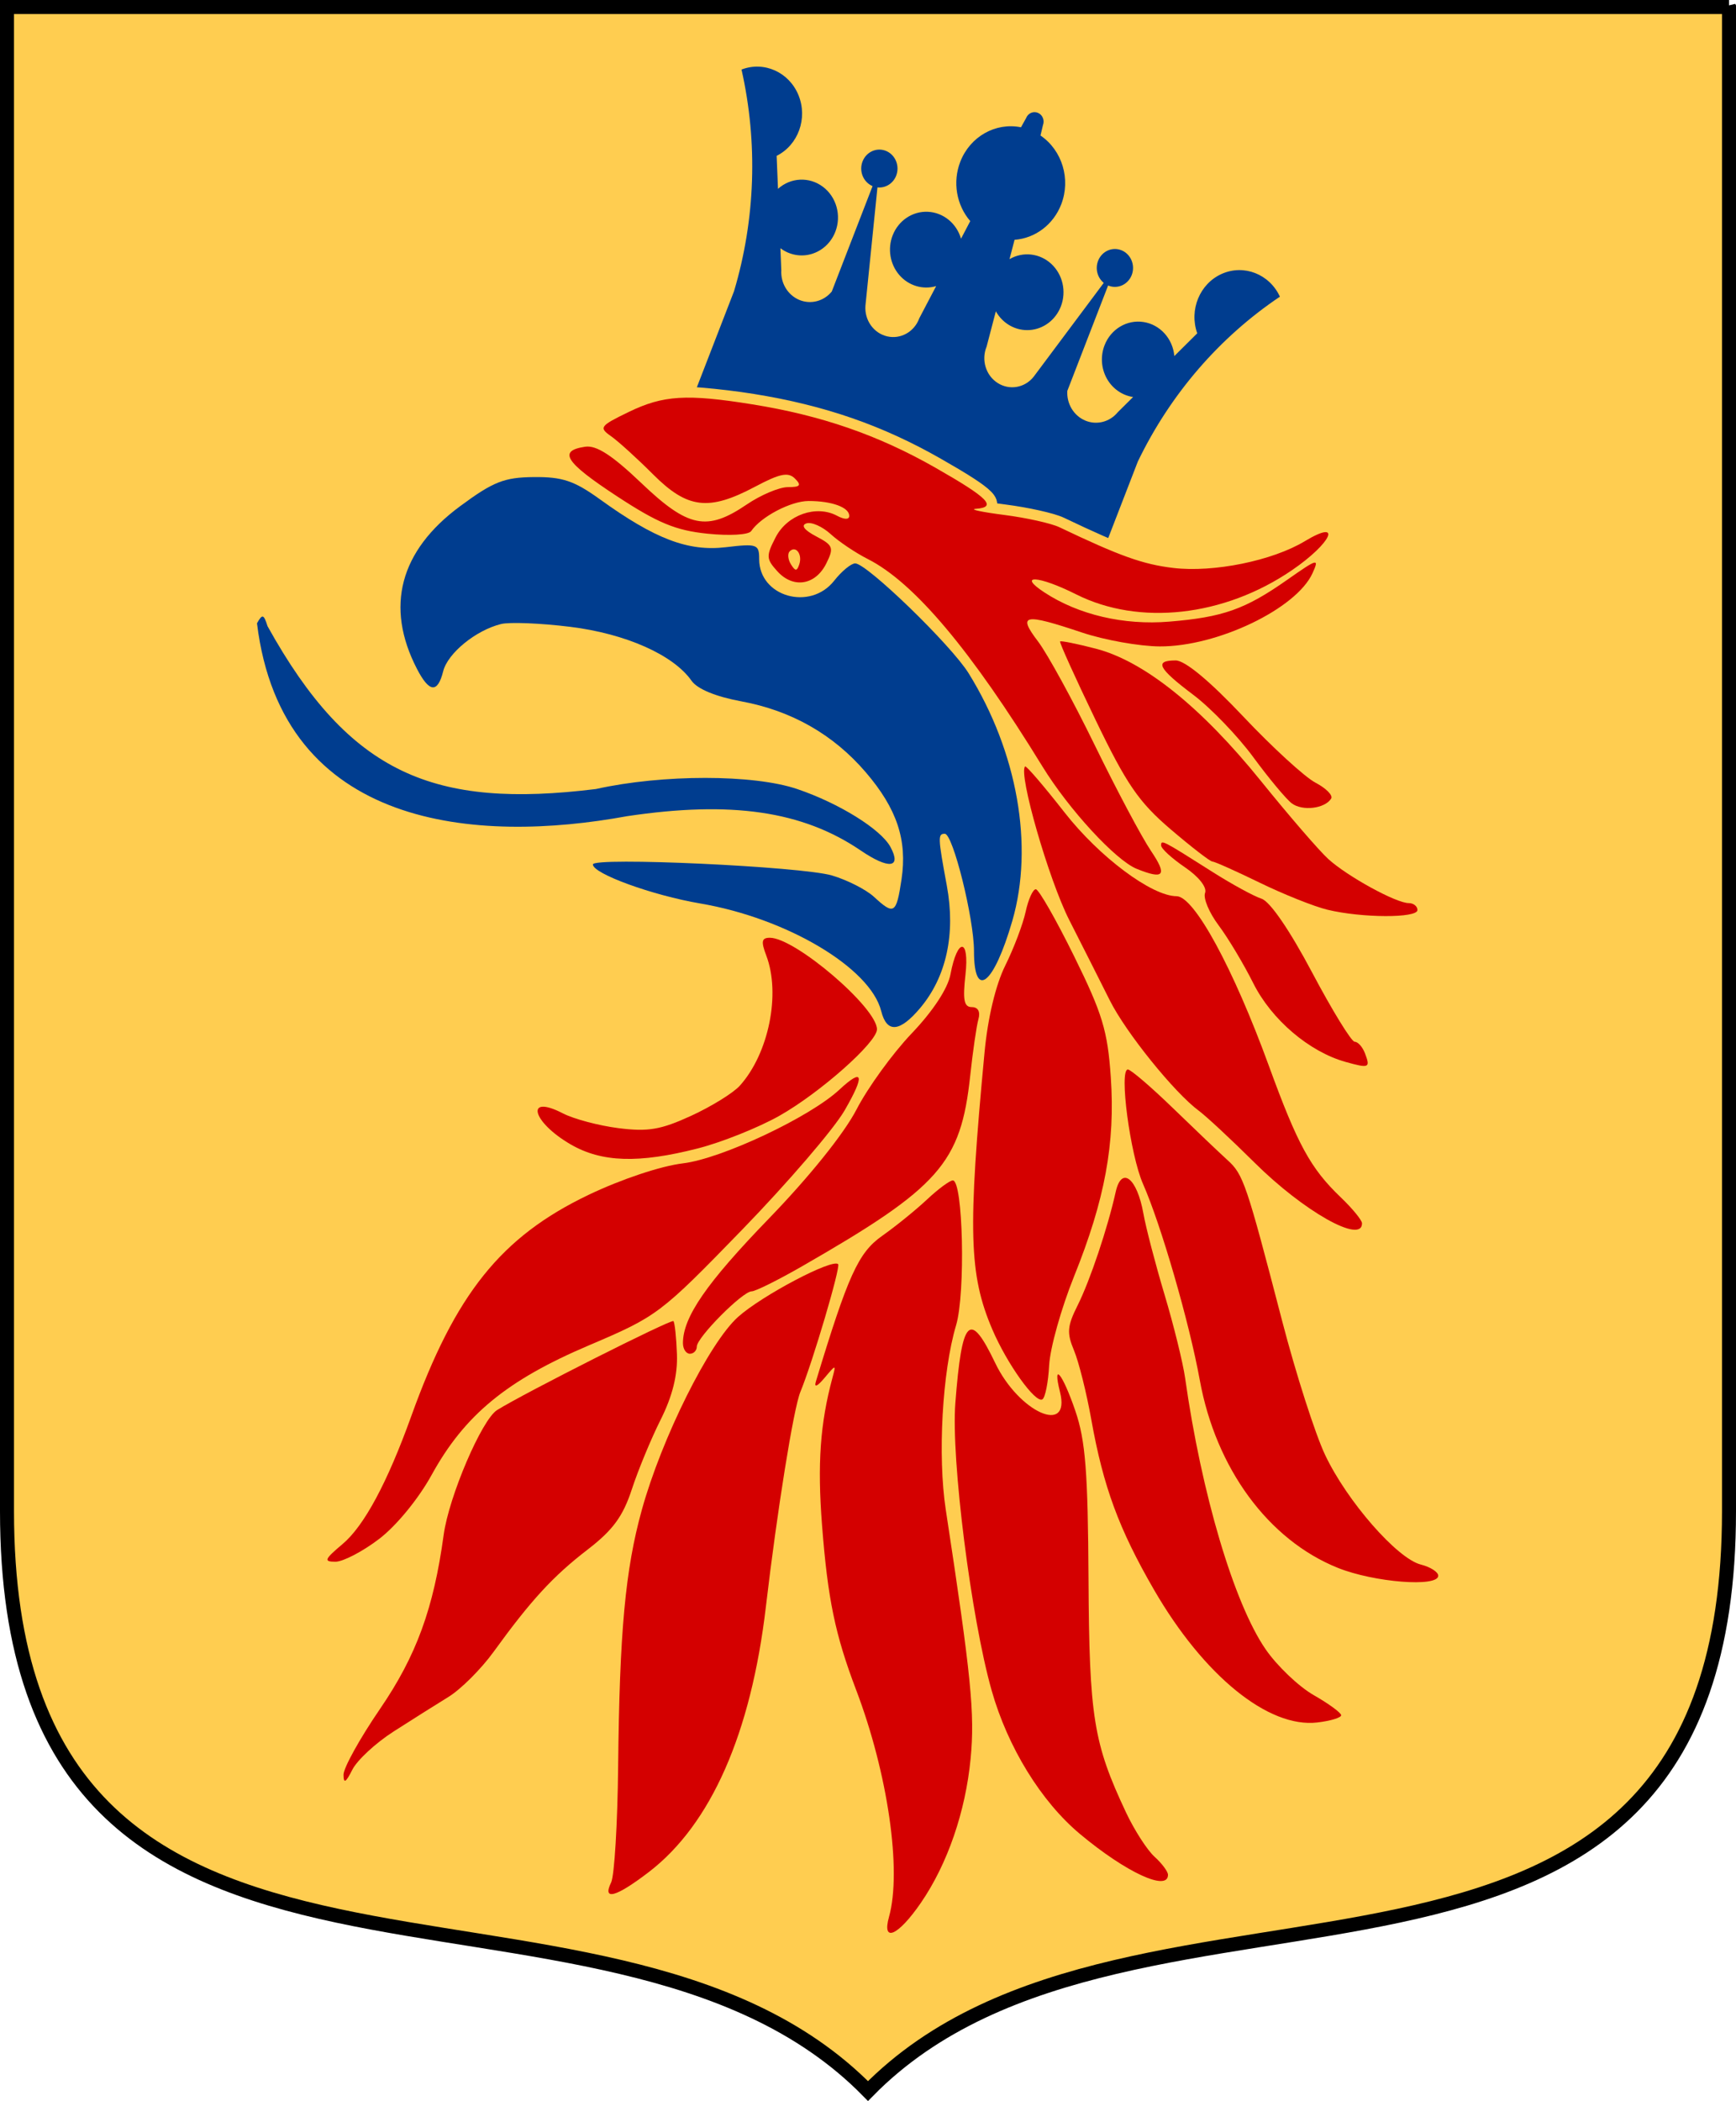 <?xml version="1.0" encoding="UTF-8" standalone="no"?>
<!-- Created with Inkscape (http://www.inkscape.org/) -->

<svg
   xmlns:dc="http://purl.org/dc/elements/1.1/"
   xmlns:cc="http://creativecommons.org/ns#"
   xmlns:rdf="http://www.w3.org/1999/02/22-rdf-syntax-ns#"
   xmlns:svg="http://www.w3.org/2000/svg"
   xmlns="http://www.w3.org/2000/svg"
   xmlns:sodipodi="http://sodipodi.sourceforge.net/DTD/sodipodi-0.dtd"
   xmlns:inkscape="http://www.inkscape.org/namespaces/inkscape"
   height="300"
   width="248"
   version="1.0"
   id="svg34"
   sodipodi:docname="Värmlands_vapen.svg"
   inkscape:version="0.92.3 (2405546, 2018-03-11)">
  <defs
     id="defs38" />
  <sodipodi:namedview
     pagecolor="#ffffff"
     bordercolor="#666666"
     borderopacity="1"
     objecttolerance="10"
     gridtolerance="10"
     guidetolerance="10"
     inkscape:pageopacity="0"
     inkscape:pageshadow="2"
     inkscape:window-width="1920"
     inkscape:window-height="1017"
     id="namedview36"
     showgrid="false"
     inkscape:zoom="1.5733333"
     inkscape:cx="162.64083"
     inkscape:cy="182.5683"
     inkscape:window-x="-4"
     inkscape:window-y="-4"
     inkscape:window-maximized="1"
     inkscape:current-layer="svg34" />
  <path
     d="m247,1,0,214.77c0,82.42-84.912,44.012-123,82.791-38.089-38.77-123-0.37-123-82.79v-214.77h246z"
     stroke="#000"
     stroke-dasharray="none"
     stroke-miterlimit="4"
     stroke-width="2"
     fill="#FFF"
     id="path4"
     style="fill:#ffcd50;fill-opacity:1" />
  <g
     transform="matrix(0.955,0,0,0.955,5.596,8.489)"
     id="g32" />
  <g
     id="g896"
     transform="translate(1.449,-6.439)">
    <path
       style="fill:#003d8f;fill-opacity:1;stroke:none"
       id="Crown"
       d="m 104.482,16.37 c 2.358,10.458 1.989,21.384 -1.068,31.644 l -5.827,15.049 c 20.39,4.706 39.886,12.926 57.686,24.321 l 5.827,-15.049 c 4.631,-9.596 11.639,-17.723 20.297,-23.537 -1.488,-3.223 -5.14,-4.659 -8.296,-3.261 -3.156,1.398 -4.704,5.137 -3.515,8.493 l -3.273,3.248 c -0.217,-2.488 -2.037,-4.498 -4.406,-4.863 -2.368,-0.365 -4.668,1.009 -5.565,3.326 -0.597,1.543 -0.481,3.287 0.315,4.729 0.796,1.442 2.184,2.421 3.763,2.655 l -2.185,2.168 c -1.144,1.401 -3.019,1.881 -4.655,1.192 -1.636,-0.69 -2.665,-2.394 -2.555,-4.232 l 5.827,-15.049 c 1.327,0.56 2.838,-0.11 3.375,-1.495 0.536,-1.385 -0.105,-2.962 -1.432,-3.522 -1.327,-0.56 -2.838,0.11 -3.375,1.495 -0.434,1.12 -0.103,2.404 0.81,3.147 l -10.011,13.397 c -1.263,1.594 -3.457,1.976 -5.147,0.896 -1.69,-1.079 -2.363,-3.292 -1.578,-5.191 l 1.321,-5.044 c 0.995,1.785 2.878,2.823 4.852,2.675 1.974,-0.148 3.695,-1.455 4.437,-3.37 0.824,-2.128 0.271,-4.568 -1.379,-6.086 -1.65,-1.518 -4.039,-1.784 -5.959,-0.663 l 0.724,-2.764 c 2.964,-0.219 5.55,-2.18 6.663,-5.055 1.392,-3.595 0.152,-7.716 -2.959,-9.836 l 0.349,-1.477 c 0.268,-0.693 -0.052,-1.481 -0.716,-1.761 -0.664,-0.28 -1.419,0.055 -1.687,0.747 l -0.732,1.315 c -3.649,-0.731 -7.284,1.335 -8.676,4.93 -1.113,2.875 -0.559,6.16 1.427,8.466 l -1.319,2.513 c -0.635,-2.198 -2.53,-3.738 -4.728,-3.843 -2.198,-0.105 -4.219,1.25 -5.043,3.378 -0.741,1.915 -0.374,4.103 0.948,5.64 1.322,1.537 3.367,2.155 5.271,1.593 l -2.407,4.586 c -0.699,1.935 -2.656,3.039 -4.59,2.59 -1.935,-0.449 -3.258,-2.314 -3.106,-4.376 l 1.717,-16.894 c 1.151,0.127 2.244,-0.557 2.677,-1.677 0.536,-1.385 -0.105,-2.962 -1.432,-3.522 -1.327,-0.56 -2.838,0.11 -3.375,1.495 -0.536,1.385 0.105,2.962 1.432,3.522 l -5.827,15.049 c -1.144,1.401 -3.02,1.881 -4.655,1.192 -1.636,-0.69 -2.665,-2.394 -2.555,-4.232 l -0.128,-3.143 c 1.291,0.976 2.942,1.278 4.474,0.818 1.533,-0.46 2.777,-1.63 3.375,-3.173 0.897,-2.316 0.157,-4.972 -1.789,-6.426 -1.947,-1.454 -4.594,-1.328 -6.406,0.304 l -0.193,-4.709 c 3.089,-1.553 4.465,-5.364 3.125,-8.657 -1.34,-3.294 -4.922,-4.908 -8.139,-3.668 z"
       inkscape:connector-curvature="0" />
    <path
       style="fill:none;stroke:#ffcd50;stroke-width:3"
       id="Fake-scalp"
       d="m 184.958,83.709 c 5.31,-1.029 -13.04,4.505 -18.784,3.824 -4.346,-0.515 -7.628,-1.687 -16.273,-5.813 -1.178,-0.562 -4.742,-1.355 -7.919,-1.761 -3.177,-0.406 -4.997,-0.797 -4.044,-0.868 3.116,-0.233 1.825,-1.55 -5.755,-5.87 -8.186,-4.666 -16.28,-7.465 -26.169,-9.051 -9.382,-1.505 -22.22,-1.935 -17.647,1.09 22.418,14.833 59.462,25.644 96.591,18.449 z"
       inkscape:connector-curvature="0" />
    <g
       style="fill:#d40000"
       id="Avslitet-Griphuvud"
       transform="translate(3.967683e-4,0.15)">
      <path
         id="path1955"
         d="m 130.12,277.953 c 3.788,-5.523 6.358,-12.978 7.089,-20.56 0.62,-6.435 0.092,-11.72 -3.547,-35.543 -1.176,-7.697 -0.504,-19.698 1.474,-26.345 1.361,-4.574 0.998,-20.675 -0.466,-20.675 -0.433,0 -2.092,1.225 -3.688,2.722 -1.596,1.497 -4.483,3.836 -6.415,5.197 -3.395,2.392 -4.859,5.609 -9.46,20.788 -0.279,0.922 0.183,0.734 1.219,-0.495 1.669,-1.98 1.669,-1.98 1.137,0 -1.75,6.51 -2.155,12.28 -1.477,21.028 0.816,10.535 1.869,15.617 4.874,23.517 4.528,11.906 6.54,25.792 4.692,32.393 -1.055,3.768 1.314,2.717 4.568,-2.027 z"
         inkscape:connector-curvature="0"
         style="fill:#d40000;fill-opacity:1" />
      <path
         id="path1953"
         d="m 91.249,273.572 c 8.857,-6.788 14.588,-19.773 16.712,-37.863 1.618,-13.778 3.956,-28.33 4.931,-30.687 1.737,-4.198 5.772,-17.839 5.393,-18.233 -0.805,-0.839 -10.879,4.469 -14.301,7.534 -4.115,3.687 -10.9,17.285 -13.743,27.545 -2.366,8.537 -3.185,17.403 -3.384,36.608 -0.084,8.167 -0.534,15.628 -0.998,16.581 -1.3,2.666 0.69,2.117 5.39,-1.485 z"
         inkscape:connector-curvature="0"
         style="fill:#d40000;fill-opacity:1" />
      <path
         id="path1951"
         d="m 165.407,273.973 c 0,-0.46 -0.862,-1.617 -1.916,-2.57 -1.054,-0.953 -2.891,-3.807 -4.084,-6.34 -4.65,-9.88 -5.247,-13.593 -5.355,-33.314 -0.083,-15.301 -0.433,-19.777 -1.878,-24.005 -1.821,-5.331 -3.316,-7.17 -2.194,-2.7 1.565,6.234 -5.881,2.896 -9.259,-4.151 -3.635,-7.585 -4.754,-6.455 -5.695,5.756 -0.615,7.97 2.251,30.629 5.184,40.989 2.3,8.123 7.077,15.881 12.636,20.521 6.563,5.479 12.56,8.254 12.56,5.814 z"
         inkscape:connector-curvature="0"
         style="fill:#d40000;fill-opacity:1" />
      <path
         id="path1949"
         d="m 54.757,253.527 c 2.548,-1.633 6.082,-3.861 7.855,-4.949 1.772,-1.089 4.674,-3.984 6.448,-6.434 5.338,-7.371 8.504,-10.813 13.427,-14.598 3.618,-2.781 5.059,-4.743 6.324,-8.608 0.901,-2.753 2.756,-7.233 4.123,-9.955 1.679,-3.345 2.432,-6.372 2.323,-9.336 -0.089,-2.413 -0.316,-4.541 -0.505,-4.73 -0.313,-0.313 -21.273,10.256 -25.188,12.701 -2.187,1.366 -6.885,12.337 -7.633,17.824 -1.432,10.507 -3.907,17.271 -9.088,24.84 -2.878,4.204 -5.226,8.436 -5.218,9.404 0.011,1.317 0.327,1.138 1.258,-0.714 0.684,-1.361 3.328,-3.811 5.875,-5.444 z"
         inkscape:connector-curvature="0"
         style="fill:#d40000;fill-opacity:1" />
      <path
         id="path1947"
         d="m 190.147,251.191 c -0.004,-0.349 -1.766,-1.638 -3.915,-2.865 -2.149,-1.227 -5.248,-4.18 -6.887,-6.563 -4.513,-6.56 -9.161,-22.221 -11.492,-38.721 -0.308,-2.178 -1.627,-7.523 -2.932,-11.879 -1.305,-4.356 -2.667,-9.574 -3.027,-11.596 -0.908,-5.103 -3.127,-6.837 -3.959,-3.092 -1.142,5.143 -3.668,12.666 -5.439,16.197 -1.485,2.961 -1.563,3.934 -0.515,6.434 0.679,1.62 1.791,6.064 2.471,9.876 1.705,9.562 3.934,15.611 8.943,24.27 7.103,12.281 16.339,19.79 23.337,18.973 1.882,-0.22 3.418,-0.685 3.414,-1.034 z"
         inkscape:connector-curvature="0"
         style="fill:#d40000;fill-opacity:1" />
      <path
         id="path1945"
         d="m 204.013,231.273 c 0,-0.534 -1.116,-1.251 -2.481,-1.594 -3.389,-0.851 -10.55,-9.046 -13.679,-15.654 -1.417,-2.993 -4.176,-11.589 -6.13,-19.102 -5.13,-19.716 -5.546,-20.941 -7.821,-23.002 -1.133,-1.026 -4.631,-4.355 -7.772,-7.398 -3.142,-3.043 -6.047,-5.532 -6.457,-5.532 -1.284,0 0.33,12.185 2.163,16.333 2.575,5.826 6.609,19.751 8.108,27.993 2.298,12.634 9.798,22.839 19.716,26.827 5.174,2.08 14.353,2.801 14.353,1.127 z"
         inkscape:connector-curvature="0"
         style="fill:#d40000;fill-opacity:1" />
      <path
         id="path1943"
         d="m 52.705,226.026 c 2.468,-1.883 5.628,-5.733 7.513,-9.157 4.706,-8.545 10.736,-13.508 22.472,-18.495 9.76,-4.148 10.198,-4.478 21.838,-16.462 6.533,-6.726 13.14,-14.412 14.683,-17.08 2.943,-5.091 2.672,-6.142 -0.76,-2.95 -4.213,3.918 -16.827,9.854 -22.336,10.51 -3.159,0.377 -8.83,2.27 -13.51,4.511 -12.487,5.979 -19.019,14.133 -25.3,31.583 -3.423,9.51 -6.735,15.671 -9.821,18.267 -2.592,2.181 -2.729,2.52 -1.017,2.52 1.088,0 3.895,-1.462 6.238,-3.249 z"
         inkscape:connector-curvature="0"
         style="fill:#d40000;fill-opacity:1" />
      <path
         id="path1941"
         d="m 148.432,201.211 c 0.126,-2.432 1.726,-8.137 3.556,-12.679 4.412,-10.95 5.895,-18.989 5.247,-28.443 -0.454,-6.627 -1.194,-9.066 -5.243,-17.275 -2.593,-5.258 -5.054,-9.559 -5.47,-9.559 -0.416,0 -1.069,1.448 -1.452,3.217 -0.383,1.769 -1.691,5.222 -2.908,7.672 -1.372,2.762 -2.496,7.464 -2.96,12.374 -2.411,25.53 -2.236,31.766 1.112,39.596 2.104,4.92 6.164,10.584 7.15,9.975 0.406,-0.251 0.84,-2.445 0.966,-4.877 z"
         inkscape:connector-curvature="0"
         style="fill:#d40000;fill-opacity:1" />
      <path
         id="path1939"
         d="m 98.094,198.555 c 0,-1.301 6.541,-7.886 7.833,-7.886 0.533,0 3.778,-1.612 7.21,-3.583 19.65,-11.284 22.672,-14.706 24.014,-27.196 0.375,-3.488 0.902,-7.121 1.172,-8.074 0.305,-1.077 -0.051,-1.732 -0.94,-1.732 -1.116,0 -1.316,-1.01 -0.911,-4.603 0.598,-5.301 -1.148,-5.361 -2.14,-0.073 -0.38,2.025 -2.488,5.231 -5.551,8.443 -2.716,2.848 -6.258,7.731 -7.871,10.852 -1.767,3.42 -6.74,9.607 -12.518,15.573 -8.922,9.214 -12.278,14.075 -12.278,17.786 0,0.834 0.445,1.517 0.99,1.517 0.544,0 0.99,-0.46 0.99,-1.023 z"
         inkscape:connector-curvature="0"
         style="fill:#d40000;fill-opacity:1" />
      <path
         id="path1937"
         d="m 193.124,180.955 c 0,-0.443 -1.368,-2.113 -3.039,-3.712 -4.31,-4.123 -6.155,-7.495 -10.257,-18.746 -5.098,-13.983 -10.674,-24.232 -13.191,-24.246 -3.56,-0.019 -11.028,-5.596 -16,-11.95 -2.951,-3.771 -5.491,-6.731 -5.644,-6.578 -0.992,0.992 3.365,16.139 6.308,21.929 1.953,3.843 4.562,9.008 5.797,11.479 2.294,4.588 9.221,13.172 12.708,15.748 1.066,0.788 4.657,4.129 7.979,7.424 6.998,6.942 15.34,11.646 15.34,8.651 z"
         inkscape:connector-curvature="0"
         style="fill:#d40000;fill-opacity:1" />
      <path
         id="path1935"
         d="m 98.228,170.264 c 3.428,-0.878 8.675,-2.975 11.661,-4.661 5.795,-3.271 13.943,-10.485 13.943,-12.347 0,-3.088 -11.686,-13.073 -15.299,-13.073 -1.18,0 -1.284,0.515 -0.515,2.539 2.082,5.475 0.354,13.981 -3.774,18.578 -0.932,1.038 -4.062,2.974 -6.956,4.302 -4.344,1.993 -6.155,2.301 -10.383,1.764 -2.817,-0.358 -6.393,-1.308 -7.947,-2.111 -5.447,-2.817 -4.436,1.214 1.111,4.43 4.435,2.571 9.722,2.739 18.159,0.578 z"
         inkscape:connector-curvature="0"
         style="fill:#d40000;fill-opacity:1" />
      <path
         id="path1933"
         d="m 193.537,156.659 c -0.343,-0.895 -1.001,-1.627 -1.461,-1.627 -0.46,0 -3.197,-4.451 -6.081,-9.892 -3.206,-6.048 -6.014,-10.141 -7.224,-10.532 -1.089,-0.352 -4.207,-2.051 -6.929,-3.775 -7.323,-4.64 -7.425,-4.692 -7.417,-3.824 0.004,0.44 1.534,1.841 3.401,3.112 1.996,1.359 3.181,2.869 2.876,3.664 -0.285,0.744 0.584,2.822 1.932,4.618 1.348,1.796 3.579,5.519 4.957,8.273 2.6,5.196 7.989,9.786 13.191,11.237 3.377,0.942 3.565,0.856 2.755,-1.254 z"
         inkscape:connector-curvature="0"
         style="fill:#d40000;fill-opacity:1" />
      <path
         style="fill:#003d8f;fill-opacity:1"
         id="path1931"
         d="m 130.017,150.198 c 3.738,-4.443 5.069,-10.561 3.795,-17.451 -1.28,-6.924 -1.299,-7.411 -0.288,-7.411 1.161,0 4.167,12.077 4.167,16.743 0,7.061 2.828,4.831 5.479,-4.32 3.098,-10.694 0.725,-24.111 -6.25,-35.348 -2.498,-4.024 -14.539,-15.681 -16.198,-15.681 -0.582,0 -1.935,1.114 -3.005,2.475 -3.434,4.365 -10.712,2.275 -10.712,-3.076 0,-2.137 -0.289,-2.24 -4.786,-1.708 -5.36,0.635 -10.113,-1.176 -17.981,-6.851 -3.652,-2.634 -5.35,-3.204 -9.424,-3.165 -4.237,0.041 -5.791,0.655 -10.544,4.166 -8.615,6.364 -10.735,14.363 -6.154,23.221 1.755,3.394 2.952,3.505 3.744,0.347 0.649,-2.584 4.651,-5.853 8.263,-6.75 1.22,-0.303 5.675,-0.123 9.899,0.4 7.922,0.98 14.733,4.007 17.316,7.694 0.83,1.185 3.45,2.269 7.126,2.949 7.167,1.325 13.157,4.739 17.773,10.132 4.45,5.198 5.943,9.672 5.102,15.281 -0.74,4.938 -1.065,5.144 -3.936,2.495 -1.124,-1.037 -3.825,-2.41 -6.003,-3.052 -4.375,-1.289 -34.151,-2.662 -34.151,-1.575 0,1.323 8.492,4.409 15.343,5.576 12.382,2.109 24.296,9.192 25.845,15.365 0.798,3.18 2.651,3.028 5.583,-0.456 z"
         inkscape:connector-curvature="0" />
      <path
         id="path1929"
         d="m 201.043,136.224 c 0,-0.544 -0.563,-0.99 -1.252,-0.99 -1.799,0 -8.736,-3.8 -11.484,-6.291 -1.288,-1.168 -5.616,-6.179 -9.618,-11.135 -8.524,-10.558 -16.705,-17.114 -23.584,-18.898 -2.693,-0.699 -4.995,-1.164 -5.114,-1.033 -0.119,0.13 2.162,5.173 5.069,11.205 4.421,9.174 6.171,11.724 10.697,15.591 2.976,2.543 5.667,4.623 5.98,4.623 0.313,0 3.36,1.36 6.771,3.022 3.411,1.662 7.762,3.399 9.667,3.86 4.922,1.191 12.869,1.22 12.869,0.047 z"
         inkscape:connector-curvature="0"
         style="fill:#d40000;fill-opacity:1" />
      <path
         id="path1927"
         d="m 162.975,127.778 c -1.305,-1.923 -4.919,-8.716 -8.032,-15.096 -3.112,-6.38 -6.761,-13.047 -8.109,-14.816 -2.948,-3.872 -2.048,-4.052 6.293,-1.262 3.215,1.076 8.213,1.966 11.106,1.98 8.207,0.038 19.504,-5.372 21.817,-10.448 0.996,-2.187 0.752,-2.123 -3.6,0.931 -6.017,4.223 -9.194,5.349 -16.874,5.98 -6.496,0.534 -12.947,-0.976 -17.824,-4.171 -3.981,-2.609 -0.825,-2.417 4.535,0.275 9.007,4.524 21.115,3.175 30.803,-3.431 5.719,-3.9 7.308,-7.441 1.867,-4.161 -4.632,2.793 -13.04,4.505 -18.784,3.824 -4.346,-0.515 -7.628,-1.687 -16.273,-5.813 -1.178,-0.562 -4.742,-1.355 -7.919,-1.761 -3.177,-0.406 -4.997,-0.797 -4.044,-0.868 3.116,-0.233 1.825,-1.55 -5.755,-5.87 -8.186,-4.666 -16.28,-7.465 -26.169,-9.051 -9.382,-1.505 -12.713,-1.299 -17.647,1.09 -4.105,1.987 -4.283,2.229 -2.54,3.449 1.031,0.722 3.737,3.175 6.013,5.452 4.92,4.921 7.948,5.288 14.586,1.766 3.544,-1.88 4.729,-2.12 5.694,-1.155 0.966,0.966 0.755,1.219 -1.011,1.219 -1.227,0 -3.869,1.114 -5.872,2.475 -5.691,3.867 -8.379,3.323 -15.059,-3.048 -4.16,-3.968 -6.417,-5.431 -8.016,-5.197 -3.939,0.577 -2.898,2.204 4.524,7.07 5.819,3.815 8.388,4.88 12.899,5.345 3.19,0.329 5.913,0.17 6.278,-0.367 1.4,-2.059 5.678,-4.298 8.209,-4.298 3.312,0 5.8,0.909 5.8,2.121 0,0.56 -0.681,0.554 -1.743,-0.014 -2.965,-1.587 -7.107,-0.142 -8.761,3.056 -1.392,2.692 -1.373,3.099 0.231,4.87 2.27,2.508 5.446,2.001 6.994,-1.115 1.117,-2.248 0.988,-2.591 -1.46,-3.875 -1.688,-0.886 -2.199,-1.572 -1.377,-1.847 0.719,-0.241 2.279,0.449 3.465,1.532 1.186,1.084 3.569,2.683 5.295,3.555 6.607,3.337 14.753,13.006 24.95,29.612 3.769,6.137 10.459,13.403 13.465,14.622 3.918,1.589 4.426,0.952 2.043,-2.56 z"
         inkscape:connector-curvature="0"
         style="fill:#d40000;fill-opacity:1" />
      <path
         style="fill:#ffcd50"
         id="Eye"
         d="m 111.54,86.863 c -0.426,-0.69 -0.508,-1.522 -0.181,-1.849 0.886,-0.886 1.852,0.417 1.373,1.853 -0.335,1.006 -0.568,1.005 -1.192,-0.004 z"
         inkscape:connector-curvature="0" />
      <path
         style="fill:#003d8f;fill-opacity:1"
         id="Tongue"
         d="m 125.772,127.241 c -1.36,-2.542 -7.325,-6.252 -13.327,-8.29 -6.246,-2.12 -19.243,-2.123 -28.76,-0.005 -23.123,2.844 -35.163,-2.078 -46.916,-23.254 -0.543,-1.721 -0.74,-1.775 -1.506,-0.41 3.603,29.503 31.525,31.46 52.864,27.543 14.91,-2.229 25.087,-0.738 33.37,4.89 4.022,2.733 5.88,2.527 4.274,-0.473 z"
         inkscape:connector-curvature="0" />
      <path
         id="path1919"
         d="m 188.717,120.309 c 0.282,-0.456 -0.728,-1.476 -2.243,-2.269 -1.515,-0.792 -6.157,-5.043 -10.316,-9.446 -4.816,-5.1 -8.32,-8.006 -9.651,-8.006 -3.1,0 -2.534,1.104 2.52,4.914 2.502,1.886 6.361,5.895 8.575,8.909 2.214,3.014 4.684,5.975 5.489,6.581 1.521,1.145 4.738,0.754 5.626,-0.683 z"
         inkscape:connector-curvature="0"
         style="fill:#d40000;fill-opacity:1" />
    </g>
  </g>
</svg>
